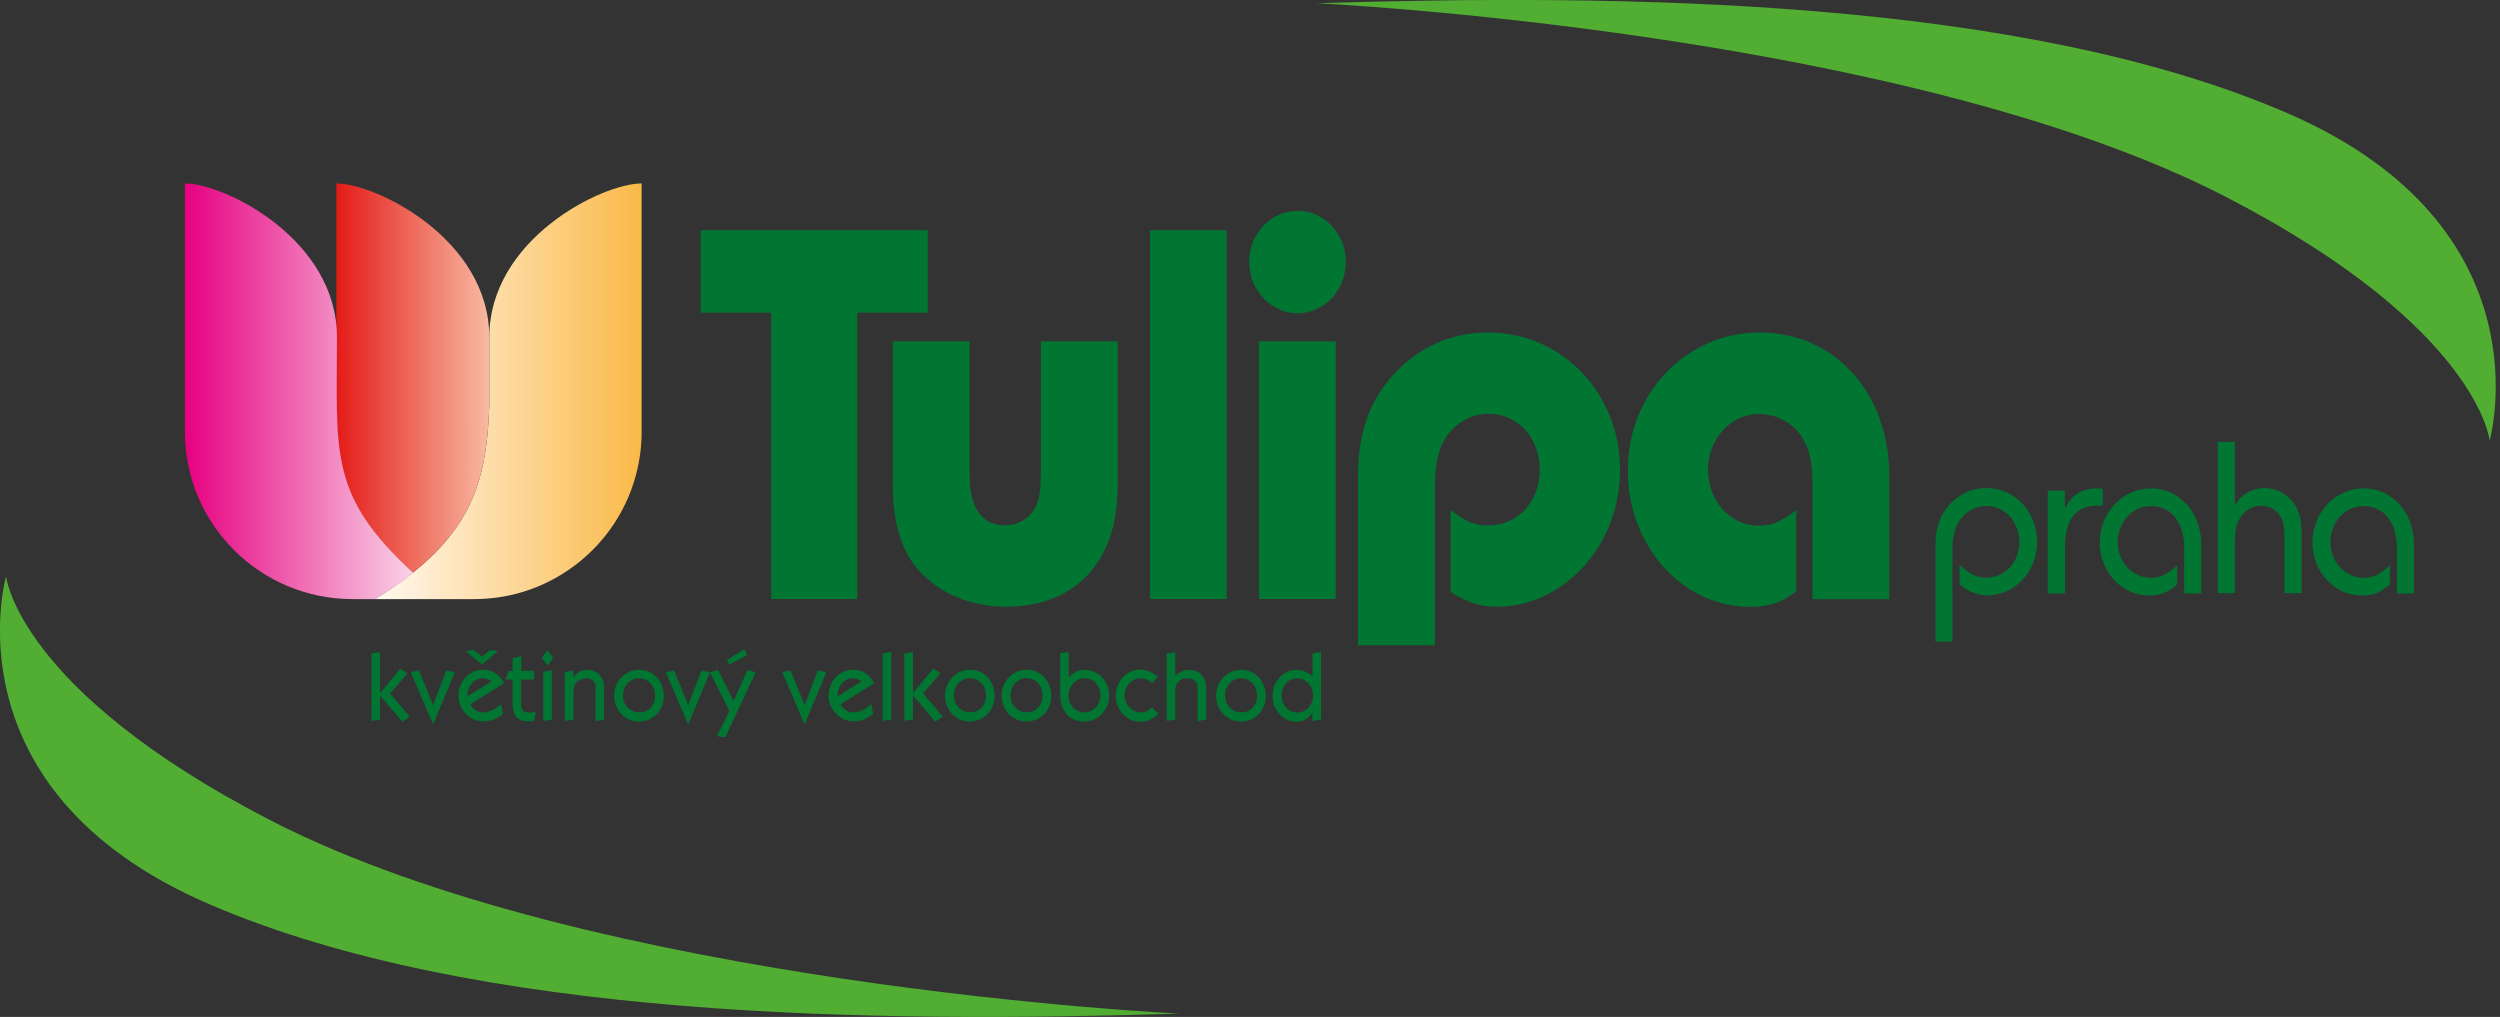 <svg width="118" height="48" viewBox="0 0 118 48" fill="none" xmlns="http://www.w3.org/2000/svg">
<rect x="0" y="0" width="118" height="48" fill="#333333" stroke="none"/>
<g id="a" clip-path="url(#clip0_498_8048)">
<path id="Vector" d="M40.461 28.273V14.758H43.789V10.867H33.074V14.758H36.396V28.273H40.461Z" fill="#007632"/>
<path id="Vector_2" d="M49.13 16.112V22.246C49.13 22.538 49.124 22.791 49.107 22.999C49.085 23.207 49.057 23.393 49.023 23.545C48.984 23.696 48.928 23.843 48.866 23.966C48.714 24.23 48.511 24.439 48.264 24.579C48.011 24.725 47.741 24.798 47.438 24.798C46.898 24.798 46.482 24.596 46.195 24.191C45.908 23.786 45.762 23.202 45.762 22.426V16.112H42.142V22.87C42.142 23.708 42.226 24.444 42.406 25.085C42.58 25.726 42.845 26.277 43.204 26.732C43.531 27.131 43.913 27.474 44.351 27.761C44.795 28.042 45.285 28.261 45.813 28.413C46.341 28.559 46.898 28.638 47.488 28.638C48.585 28.638 49.523 28.402 50.31 27.952C51.092 27.502 51.699 26.85 52.115 26.013C52.537 25.169 52.75 24.157 52.756 22.977V16.112H49.136H49.13Z" fill="#007632"/>
<path id="Vector_3" d="M57.9 10.867H54.28V28.273H57.9V10.867Z" fill="#007632"/>
<path id="Vector_4" d="M63.044 28.273V16.112H59.424V28.273H63.044ZM61.273 9.956C60.835 9.956 60.441 10.069 60.093 10.283C59.75 10.496 59.474 10.789 59.272 11.154C59.064 11.514 58.963 11.93 58.963 12.385C58.963 12.824 59.075 13.223 59.278 13.583C59.48 13.942 59.755 14.235 60.093 14.448C60.436 14.668 60.812 14.78 61.228 14.786C61.661 14.786 62.049 14.673 62.392 14.46C62.735 14.24 63.01 13.954 63.213 13.588C63.415 13.223 63.516 12.812 63.522 12.357C63.522 11.918 63.415 11.514 63.213 11.154C63.01 10.794 62.746 10.507 62.409 10.288C62.072 10.075 61.695 9.962 61.279 9.956H61.273Z" fill="#007632"/>
<path id="Vector_5" d="M64.107 30.454H67.728V23.078C67.728 22.561 67.756 22.128 67.823 21.774C67.885 21.419 67.986 21.116 68.121 20.863C68.346 20.441 68.65 20.115 69.026 19.885C69.397 19.654 69.813 19.536 70.263 19.531C70.73 19.531 71.14 19.654 71.5 19.879C71.86 20.104 72.146 20.413 72.354 20.812C72.562 21.206 72.669 21.661 72.675 22.167C72.675 22.679 72.562 23.129 72.354 23.522C72.146 23.916 71.86 24.225 71.494 24.455C71.129 24.68 70.713 24.798 70.24 24.804C70.038 24.804 69.853 24.787 69.678 24.742C69.504 24.697 69.319 24.624 69.127 24.517C68.936 24.41 68.717 24.264 68.464 24.073V27.935C68.739 28.11 68.998 28.25 69.234 28.346C69.47 28.453 69.701 28.526 69.931 28.571C70.162 28.616 70.403 28.638 70.651 28.638C71.449 28.638 72.203 28.458 72.9 28.127C73.597 27.789 74.215 27.328 74.749 26.738C75.283 26.153 75.699 25.467 76.003 24.697C76.301 23.921 76.458 23.095 76.464 22.218C76.464 21.29 76.301 20.436 75.986 19.649C75.671 18.856 75.227 18.17 74.665 17.58C74.097 16.989 73.439 16.529 72.686 16.197C71.933 15.871 71.112 15.702 70.235 15.696C69.358 15.696 68.537 15.871 67.778 16.208C67.025 16.551 66.344 17.046 65.749 17.703C65.186 18.328 64.77 19.025 64.501 19.806C64.231 20.587 64.096 21.476 64.096 22.477V30.454H64.107Z" fill="#007632"/>
<path id="Vector_6" d="M89.175 28.273V22.482C89.175 21.493 89.018 20.587 88.72 19.761C88.422 18.935 88 18.221 87.449 17.613C86.904 17.006 86.257 16.54 85.515 16.202C84.773 15.871 83.958 15.702 83.064 15.696C82.187 15.696 81.366 15.871 80.613 16.202C79.86 16.534 79.202 17.001 78.64 17.591C78.072 18.181 77.628 18.873 77.313 19.66C76.998 20.447 76.835 21.302 76.835 22.224C76.835 23.123 76.992 23.961 77.29 24.731C77.588 25.507 77.999 26.187 78.527 26.772C79.05 27.356 79.668 27.817 80.365 28.143C81.063 28.469 81.816 28.638 82.62 28.644C83.042 28.644 83.43 28.587 83.767 28.475C84.11 28.357 84.447 28.172 84.784 27.913V24.079L84.537 24.259C84.346 24.399 84.166 24.506 84.003 24.585C83.846 24.669 83.683 24.725 83.525 24.759C83.368 24.787 83.193 24.81 83.008 24.81C82.558 24.81 82.159 24.686 81.799 24.455C81.439 24.225 81.153 23.91 80.945 23.517C80.731 23.123 80.624 22.673 80.618 22.173C80.618 21.684 80.731 21.24 80.945 20.84C81.164 20.447 81.451 20.132 81.816 19.896C82.176 19.666 82.586 19.542 83.03 19.542C83.418 19.542 83.778 19.626 84.11 19.795C84.447 19.963 84.728 20.188 84.953 20.481C85.094 20.677 85.206 20.891 85.296 21.11C85.38 21.335 85.448 21.588 85.487 21.869C85.526 22.15 85.549 22.482 85.549 22.853V28.278H89.169L89.175 28.273Z" fill="#007632"/>
<path id="Vector_7" d="M91.345 30.285H92.154V25.945C92.154 25.653 92.177 25.4 92.228 25.186C92.273 24.973 92.351 24.787 92.453 24.624C92.604 24.393 92.795 24.208 93.026 24.079C93.251 23.949 93.498 23.882 93.762 23.882C93.976 23.882 94.184 23.927 94.37 24.011C94.555 24.096 94.718 24.214 94.859 24.371C94.999 24.523 95.112 24.703 95.19 24.905C95.269 25.108 95.308 25.327 95.314 25.569C95.314 25.81 95.275 26.035 95.196 26.243C95.117 26.451 95.005 26.625 94.864 26.783C94.724 26.935 94.561 27.053 94.37 27.137C94.178 27.221 93.976 27.266 93.751 27.266C93.599 27.266 93.459 27.25 93.324 27.204C93.195 27.165 93.06 27.103 92.925 27.013C92.79 26.923 92.644 26.805 92.492 26.654V27.576C92.7 27.755 92.913 27.885 93.127 27.969C93.346 28.059 93.577 28.098 93.819 28.098C94.139 28.098 94.443 28.031 94.724 27.902C95.005 27.772 95.252 27.592 95.466 27.362C95.68 27.131 95.848 26.867 95.966 26.564C96.084 26.266 96.146 25.94 96.152 25.591C96.152 25.231 96.09 24.894 95.966 24.585C95.843 24.276 95.674 24.006 95.455 23.77C95.235 23.539 94.982 23.359 94.69 23.23C94.398 23.101 94.083 23.033 93.746 23.033C93.414 23.033 93.105 23.101 92.807 23.235C92.514 23.37 92.25 23.561 92.02 23.814C91.789 24.062 91.626 24.343 91.514 24.663C91.401 24.984 91.351 25.349 91.351 25.76V30.268L91.345 30.285ZM97.467 28.008V25.816C97.467 25.164 97.597 24.675 97.855 24.349C98.114 24.023 98.507 23.865 99.025 23.865C99.053 23.865 99.081 23.865 99.12 23.865C99.159 23.865 99.204 23.865 99.255 23.876V23.072C99.188 23.072 99.126 23.061 99.075 23.055C99.025 23.055 98.98 23.05 98.951 23.05C98.614 23.05 98.322 23.129 98.074 23.286C97.827 23.443 97.625 23.685 97.462 24.006V23.157H96.652V28.008H97.462H97.467ZM103.904 28.008H103.095V25.883C103.095 25.467 103.027 25.113 102.898 24.815C102.769 24.517 102.589 24.287 102.353 24.129C102.117 23.966 101.835 23.888 101.509 23.888C101.296 23.888 101.088 23.933 100.902 24.023C100.717 24.112 100.548 24.23 100.408 24.388C100.261 24.545 100.155 24.725 100.076 24.928C99.997 25.13 99.952 25.349 99.952 25.585C99.952 25.822 99.997 26.041 100.076 26.243C100.155 26.445 100.267 26.625 100.408 26.777C100.548 26.929 100.717 27.053 100.902 27.137C101.093 27.227 101.296 27.266 101.509 27.272C101.661 27.272 101.807 27.255 101.937 27.216C102.072 27.176 102.201 27.114 102.336 27.03C102.465 26.946 102.611 26.828 102.763 26.682V27.581C102.617 27.71 102.482 27.812 102.341 27.89C102.207 27.969 102.066 28.025 101.92 28.059C101.774 28.093 101.616 28.11 101.448 28.11C101.116 28.11 100.812 28.042 100.531 27.913C100.25 27.784 100.003 27.609 99.789 27.379C99.576 27.148 99.407 26.884 99.289 26.581C99.171 26.277 99.109 25.951 99.109 25.597C99.109 25.242 99.176 24.911 99.3 24.607C99.424 24.304 99.598 24.034 99.817 23.798C100.036 23.567 100.295 23.382 100.582 23.252C100.874 23.117 101.183 23.055 101.521 23.05C101.864 23.05 102.178 23.117 102.465 23.252C102.752 23.387 103.005 23.573 103.218 23.809C103.432 24.051 103.601 24.332 103.719 24.652C103.837 24.978 103.899 25.327 103.899 25.709V28.008H103.904ZM108.638 28.008V25.164C108.638 24.871 108.61 24.607 108.554 24.382C108.497 24.157 108.408 23.961 108.295 23.786C108.188 23.629 108.059 23.494 107.913 23.382C107.767 23.275 107.609 23.19 107.435 23.129C107.261 23.067 107.086 23.039 106.895 23.039C106.592 23.039 106.322 23.106 106.08 23.247C105.844 23.387 105.642 23.59 105.484 23.865V20.857H104.675V27.997H105.484V25.557C105.484 25.327 105.501 25.136 105.529 24.967C105.563 24.804 105.613 24.658 105.687 24.523C105.805 24.309 105.951 24.152 106.131 24.039C106.311 23.927 106.507 23.871 106.727 23.871C106.89 23.871 107.041 23.904 107.182 23.972C107.322 24.039 107.446 24.129 107.547 24.247C107.615 24.326 107.671 24.416 107.71 24.517C107.75 24.618 107.778 24.736 107.8 24.871C107.817 25.006 107.828 25.169 107.828 25.366V27.997H108.638V28.008ZM113.939 28.008V25.709C113.939 25.327 113.878 24.973 113.76 24.652C113.642 24.326 113.473 24.045 113.259 23.809C113.046 23.573 112.793 23.387 112.506 23.252C112.219 23.117 111.899 23.05 111.561 23.05C111.23 23.05 110.915 23.117 110.623 23.252C110.33 23.382 110.077 23.561 109.858 23.798C109.639 24.028 109.464 24.298 109.341 24.607C109.217 24.916 109.15 25.242 109.15 25.597C109.15 25.951 109.211 26.277 109.33 26.581C109.448 26.884 109.616 27.148 109.83 27.379C110.043 27.604 110.291 27.784 110.572 27.913C110.853 28.042 111.162 28.104 111.488 28.11C111.657 28.11 111.82 28.093 111.961 28.059C112.107 28.025 112.247 27.969 112.382 27.89C112.517 27.812 112.658 27.71 112.804 27.581V26.682C112.652 26.828 112.506 26.946 112.377 27.03C112.242 27.114 112.112 27.176 111.977 27.216C111.848 27.255 111.702 27.272 111.55 27.272C111.337 27.272 111.129 27.227 110.943 27.137C110.757 27.053 110.589 26.929 110.448 26.777C110.302 26.625 110.195 26.445 110.117 26.243C110.038 26.041 109.993 25.822 109.993 25.585C109.993 25.349 110.038 25.13 110.117 24.928C110.195 24.72 110.308 24.545 110.448 24.388C110.589 24.23 110.757 24.112 110.943 24.023C111.134 23.933 111.337 23.888 111.55 23.888C111.876 23.888 112.157 23.972 112.393 24.129C112.63 24.292 112.809 24.517 112.939 24.815C113.068 25.113 113.13 25.467 113.136 25.883V28.008H113.945H113.939Z" fill="#007632"/>
<path id="Vector_8" d="M17.934 32.826L18.991 34.069L19.339 33.827L18.412 32.731L19.233 31.786L18.89 31.561L17.934 32.731V30.78L17.529 30.842V34.029L17.934 33.962V32.826ZM20.441 34.193L21.47 31.73L21.071 31.64L20.441 33.276L19.778 31.64L19.39 31.73L20.441 34.193ZM23.646 33.242C23.539 33.332 23.438 33.4 23.348 33.462C23.252 33.518 23.162 33.557 23.078 33.585C22.988 33.614 22.904 33.625 22.819 33.625C22.684 33.625 22.561 33.597 22.459 33.529C22.358 33.467 22.268 33.372 22.195 33.242L23.792 32.247C23.719 32.112 23.634 31.994 23.533 31.899C23.432 31.803 23.32 31.73 23.196 31.685C23.072 31.635 22.937 31.612 22.791 31.612C22.628 31.612 22.476 31.646 22.341 31.708C22.201 31.77 22.077 31.86 21.976 31.966C21.869 32.079 21.791 32.208 21.729 32.354C21.667 32.5 21.639 32.663 21.639 32.832C21.639 33.001 21.667 33.158 21.729 33.304C21.791 33.45 21.88 33.585 21.998 33.703C22.116 33.822 22.24 33.906 22.375 33.962C22.51 34.018 22.662 34.046 22.825 34.046C22.988 34.046 23.14 34.018 23.291 33.962C23.443 33.906 23.595 33.816 23.741 33.698L23.651 33.237L23.646 33.242ZM22.06 32.871C22.06 32.871 22.06 32.838 22.06 32.821C22.06 32.81 22.06 32.793 22.06 32.782C22.06 32.68 22.083 32.579 22.122 32.489C22.162 32.394 22.212 32.315 22.28 32.242C22.347 32.169 22.426 32.112 22.51 32.073C22.594 32.034 22.69 32.011 22.786 32.011C22.864 32.011 22.943 32.023 23.01 32.051C23.078 32.079 23.14 32.112 23.19 32.163L22.066 32.866L22.06 32.871ZM22.752 31.365L23.494 30.741L23.145 30.673L22.746 30.994L22.347 30.673L21.998 30.741L22.741 31.365H22.752ZM25.214 32.068V31.663H24.601V30.96L24.197 31.072V31.668H24.011L23.859 32.073H24.197V33.237C24.197 33.507 24.253 33.709 24.371 33.844C24.489 33.979 24.663 34.046 24.905 34.046C24.939 34.046 24.973 34.046 25.001 34.046C25.029 34.046 25.062 34.041 25.096 34.035C25.13 34.035 25.169 34.024 25.209 34.018L25.287 33.602C25.242 33.614 25.209 33.619 25.175 33.625C25.141 33.63 25.113 33.636 25.085 33.636C25.057 33.636 25.029 33.636 25.001 33.636C24.86 33.636 24.759 33.608 24.691 33.54C24.63 33.479 24.596 33.372 24.596 33.231V32.073H25.209L25.214 32.068ZM25.642 34.029L26.046 33.962V31.64L25.642 31.708V34.029ZM25.574 31.05L25.844 31.41L26.108 31.05L25.844 30.69L25.574 31.05ZM26.665 34.029L27.07 33.962V32.691C27.07 32.618 27.07 32.551 27.081 32.495C27.092 32.438 27.109 32.388 27.126 32.343C27.148 32.298 27.176 32.253 27.21 32.214C27.266 32.146 27.334 32.101 27.412 32.068C27.491 32.034 27.575 32.017 27.665 32.017C27.744 32.017 27.812 32.028 27.873 32.056C27.935 32.079 27.986 32.118 28.025 32.169C28.042 32.191 28.059 32.214 28.07 32.23C28.081 32.253 28.093 32.276 28.098 32.304C28.104 32.332 28.11 32.365 28.11 32.41C28.11 32.45 28.11 32.506 28.11 32.568V34.035L28.514 33.968V32.568C28.514 32.455 28.514 32.354 28.497 32.276C28.486 32.197 28.469 32.124 28.441 32.062C28.413 32 28.379 31.944 28.329 31.888C28.256 31.798 28.171 31.73 28.07 31.691C27.969 31.646 27.857 31.623 27.727 31.623C27.632 31.623 27.547 31.635 27.469 31.657C27.39 31.68 27.322 31.719 27.255 31.77C27.188 31.82 27.126 31.888 27.064 31.972V31.651L26.659 31.719V34.041L26.665 34.029ZM30.162 31.618C29.998 31.618 29.847 31.651 29.701 31.713C29.56 31.775 29.436 31.865 29.329 31.972C29.223 32.084 29.138 32.214 29.076 32.36C29.015 32.506 28.986 32.669 28.986 32.838C28.986 33.012 29.02 33.169 29.076 33.316C29.138 33.462 29.217 33.591 29.324 33.703C29.431 33.816 29.554 33.9 29.695 33.962C29.835 34.024 29.993 34.058 30.156 34.058C30.325 34.058 30.476 34.024 30.622 33.968C30.763 33.906 30.887 33.822 30.994 33.715C31.1 33.608 31.179 33.479 31.241 33.332C31.303 33.186 31.331 33.029 31.331 32.86C31.331 32.68 31.303 32.512 31.241 32.36C31.185 32.208 31.1 32.079 30.999 31.966C30.892 31.854 30.769 31.77 30.628 31.708C30.488 31.646 30.33 31.618 30.156 31.612L30.162 31.618ZM30.162 32.017C30.268 32.017 30.369 32.039 30.465 32.079C30.555 32.118 30.639 32.18 30.707 32.253C30.774 32.326 30.831 32.416 30.864 32.517C30.904 32.618 30.921 32.725 30.921 32.849C30.921 32.956 30.904 33.057 30.864 33.153C30.825 33.248 30.774 33.338 30.701 33.411C30.634 33.484 30.555 33.54 30.471 33.574C30.386 33.608 30.291 33.625 30.184 33.625C30.072 33.625 29.965 33.602 29.869 33.563C29.774 33.523 29.689 33.467 29.622 33.394C29.554 33.321 29.498 33.237 29.459 33.136C29.419 33.04 29.403 32.933 29.403 32.815C29.403 32.703 29.425 32.596 29.464 32.5C29.504 32.405 29.554 32.321 29.627 32.247C29.695 32.174 29.779 32.118 29.869 32.073C29.959 32.034 30.06 32.011 30.167 32.011L30.162 32.017ZM32.483 34.198L33.512 31.736L33.113 31.646L32.483 33.282L31.82 31.646L31.432 31.736L32.483 34.198ZM34.423 33.546L33.507 31.736L33.889 31.618L34.625 33.085L35.289 31.618L35.665 31.736L34.237 34.8L33.844 34.749L34.429 33.546H34.423ZM35.137 30.64L34.316 31.145L34.423 31.365L35.266 30.926L35.137 30.645V30.64ZM37.976 34.193L39.005 31.73L38.606 31.64L37.976 33.276L37.313 31.64L36.925 31.73L37.976 34.193ZM41.119 33.242C41.012 33.332 40.911 33.4 40.821 33.462C40.725 33.518 40.635 33.557 40.551 33.585C40.461 33.614 40.377 33.625 40.292 33.625C40.157 33.625 40.034 33.597 39.932 33.529C39.831 33.467 39.741 33.372 39.668 33.242L41.265 32.247C41.192 32.112 41.107 31.994 41.006 31.899C40.905 31.803 40.793 31.73 40.669 31.685C40.545 31.635 40.41 31.612 40.264 31.612C40.101 31.612 39.949 31.646 39.814 31.708C39.674 31.77 39.55 31.86 39.449 31.966C39.342 32.079 39.263 32.208 39.202 32.354C39.14 32.5 39.112 32.663 39.112 32.832C39.112 33.001 39.14 33.158 39.202 33.304C39.263 33.45 39.353 33.585 39.471 33.703C39.59 33.822 39.713 33.906 39.848 33.962C39.983 34.018 40.135 34.046 40.298 34.046C40.461 34.046 40.613 34.018 40.764 33.962C40.916 33.906 41.068 33.816 41.214 33.698L41.124 33.237L41.119 33.242ZM39.533 32.871C39.533 32.871 39.533 32.838 39.533 32.821C39.533 32.81 39.533 32.793 39.533 32.782C39.533 32.68 39.556 32.579 39.595 32.489C39.635 32.394 39.685 32.315 39.752 32.242C39.82 32.169 39.899 32.112 39.983 32.073C40.067 32.034 40.163 32.011 40.258 32.011C40.337 32.011 40.416 32.023 40.483 32.051C40.551 32.079 40.613 32.112 40.663 32.163L39.539 32.866L39.533 32.871ZM41.664 34.024L42.069 33.962V30.774L41.664 30.836V34.024ZM43.092 32.821L44.149 34.063L44.497 33.822L43.57 32.725L44.391 31.781L44.048 31.556L43.092 32.725V30.774L42.687 30.836V34.024L43.092 33.956V32.821ZM45.779 31.612C45.616 31.612 45.464 31.646 45.318 31.708C45.178 31.77 45.054 31.86 44.947 31.966C44.84 32.079 44.756 32.208 44.694 32.354C44.632 32.5 44.604 32.663 44.604 32.832C44.604 33.006 44.638 33.164 44.694 33.31C44.756 33.456 44.835 33.585 44.942 33.698C45.048 33.81 45.172 33.895 45.313 33.956C45.453 34.018 45.611 34.052 45.774 34.052C45.942 34.052 46.094 34.018 46.24 33.962C46.381 33.9 46.505 33.816 46.611 33.709C46.718 33.602 46.802 33.473 46.859 33.327C46.92 33.181 46.949 33.023 46.949 32.855C46.949 32.675 46.92 32.506 46.859 32.354C46.802 32.202 46.718 32.073 46.617 31.961C46.51 31.848 46.386 31.764 46.246 31.702C46.105 31.64 45.948 31.612 45.774 31.607L45.779 31.612ZM45.779 32.011C45.886 32.011 45.987 32.034 46.083 32.073C46.173 32.112 46.257 32.174 46.325 32.247C46.392 32.321 46.448 32.41 46.482 32.512C46.521 32.613 46.538 32.72 46.538 32.843C46.538 32.95 46.521 33.051 46.482 33.147C46.443 33.242 46.392 33.332 46.319 33.406C46.252 33.479 46.173 33.535 46.088 33.569C46.004 33.602 45.908 33.619 45.802 33.619C45.689 33.619 45.583 33.597 45.487 33.557C45.391 33.518 45.307 33.462 45.239 33.389C45.172 33.316 45.116 33.231 45.077 33.13C45.037 33.034 45.02 32.928 45.02 32.81C45.02 32.697 45.043 32.59 45.082 32.495C45.121 32.399 45.172 32.315 45.245 32.242C45.313 32.169 45.397 32.112 45.487 32.068C45.577 32.028 45.678 32.006 45.785 32.006L45.779 32.011ZM48.45 31.612C48.287 31.612 48.135 31.646 47.989 31.708C47.848 31.77 47.724 31.86 47.618 31.966C47.511 32.079 47.426 32.208 47.365 32.354C47.303 32.5 47.275 32.663 47.275 32.832C47.275 33.006 47.308 33.164 47.365 33.31C47.426 33.456 47.505 33.585 47.612 33.698C47.719 33.81 47.843 33.895 47.983 33.956C48.124 34.018 48.281 34.052 48.444 34.052C48.613 34.052 48.764 34.018 48.911 33.962C49.051 33.9 49.175 33.816 49.282 33.709C49.389 33.602 49.467 33.473 49.529 33.327C49.591 33.181 49.619 33.023 49.619 32.855C49.619 32.675 49.591 32.506 49.529 32.354C49.473 32.202 49.389 32.073 49.287 31.961C49.181 31.848 49.057 31.764 48.916 31.702C48.776 31.64 48.618 31.612 48.444 31.607L48.45 31.612ZM48.45 32.011C48.556 32.011 48.658 32.034 48.753 32.073C48.843 32.112 48.928 32.174 48.995 32.247C49.062 32.321 49.119 32.41 49.152 32.512C49.192 32.613 49.209 32.72 49.209 32.843C49.209 32.95 49.192 33.051 49.152 33.147C49.113 33.242 49.062 33.332 48.989 33.406C48.922 33.479 48.843 33.535 48.759 33.569C48.675 33.602 48.579 33.619 48.478 33.619C48.365 33.619 48.258 33.597 48.163 33.557C48.067 33.518 47.983 33.462 47.916 33.389C47.848 33.316 47.792 33.231 47.752 33.13C47.713 33.034 47.696 32.928 47.696 32.81C47.696 32.697 47.719 32.59 47.758 32.495C47.797 32.399 47.848 32.315 47.921 32.242C47.989 32.169 48.073 32.112 48.163 32.068C48.253 32.028 48.354 32.006 48.461 32.006L48.45 32.011ZM50.445 30.774L50.041 30.836V32.815C50.041 33.001 50.069 33.169 50.119 33.321C50.17 33.473 50.249 33.602 50.35 33.715C50.451 33.822 50.563 33.906 50.704 33.968C50.839 34.024 50.996 34.058 51.165 34.058C51.334 34.058 51.491 34.029 51.632 33.968C51.772 33.906 51.901 33.816 52.014 33.692C52.126 33.569 52.211 33.439 52.267 33.293C52.323 33.147 52.351 32.989 52.351 32.826C52.351 32.658 52.323 32.5 52.261 32.354C52.205 32.208 52.121 32.079 52.02 31.972C51.913 31.86 51.795 31.775 51.654 31.713C51.514 31.651 51.367 31.618 51.204 31.618C51.103 31.618 51.008 31.629 50.923 31.651C50.839 31.674 50.76 31.713 50.681 31.764C50.603 31.814 50.524 31.888 50.445 31.972V30.78V30.774ZM51.193 32.011C51.3 32.011 51.395 32.034 51.491 32.073C51.581 32.112 51.66 32.169 51.727 32.242C51.795 32.315 51.845 32.399 51.885 32.495C51.924 32.59 51.941 32.697 51.941 32.81C51.941 32.922 51.918 33.034 51.885 33.13C51.845 33.226 51.795 33.316 51.722 33.389C51.654 33.462 51.57 33.518 51.48 33.563C51.39 33.602 51.289 33.625 51.182 33.625C51.075 33.625 50.98 33.602 50.884 33.563C50.794 33.523 50.715 33.467 50.648 33.394C50.58 33.321 50.53 33.242 50.49 33.147C50.451 33.051 50.434 32.944 50.434 32.832C50.434 32.72 50.457 32.607 50.496 32.512C50.535 32.41 50.592 32.326 50.659 32.247C50.727 32.174 50.811 32.112 50.901 32.073C50.991 32.034 51.092 32.011 51.199 32.011H51.193ZM54.392 33.377C54.33 33.439 54.268 33.484 54.212 33.523C54.156 33.557 54.1 33.585 54.038 33.602C53.982 33.619 53.914 33.625 53.847 33.625C53.74 33.625 53.639 33.602 53.549 33.563C53.459 33.518 53.374 33.462 53.307 33.389C53.239 33.316 53.183 33.226 53.144 33.13C53.105 33.029 53.082 32.922 53.082 32.81C53.082 32.697 53.105 32.596 53.144 32.5C53.183 32.405 53.239 32.321 53.307 32.247C53.374 32.174 53.459 32.118 53.549 32.079C53.639 32.039 53.74 32.017 53.847 32.017C53.914 32.017 53.97 32.023 54.027 32.039C54.083 32.051 54.139 32.079 54.195 32.112C54.252 32.146 54.319 32.191 54.386 32.247L54.656 31.944C54.572 31.871 54.482 31.809 54.392 31.758C54.302 31.708 54.206 31.668 54.105 31.64C54.01 31.612 53.908 31.601 53.813 31.601C53.656 31.601 53.509 31.635 53.369 31.696C53.228 31.758 53.11 31.848 53.003 31.961C52.897 32.073 52.818 32.202 52.756 32.354C52.694 32.5 52.666 32.663 52.666 32.832C52.666 33.006 52.7 33.169 52.756 33.316C52.818 33.462 52.897 33.597 53.003 33.709C53.11 33.822 53.234 33.906 53.374 33.973C53.515 34.041 53.667 34.069 53.83 34.069C53.993 34.069 54.145 34.035 54.28 33.973C54.414 33.911 54.544 33.816 54.662 33.687L54.392 33.389V33.377ZM55.471 30.78L55.067 30.842V34.029L55.471 33.962V32.562C55.471 32.455 55.494 32.36 55.544 32.276C55.59 32.191 55.657 32.129 55.747 32.084C55.831 32.039 55.932 32.017 56.045 32.017C56.118 32.017 56.18 32.028 56.247 32.051C56.309 32.073 56.365 32.107 56.41 32.152C56.444 32.18 56.467 32.214 56.483 32.247C56.5 32.281 56.511 32.321 56.517 32.371C56.523 32.422 56.528 32.489 56.528 32.568V34.035L56.933 33.968V32.568C56.933 32.461 56.928 32.365 56.916 32.281C56.905 32.197 56.883 32.124 56.854 32.062C56.826 32 56.787 31.938 56.736 31.882C56.663 31.798 56.573 31.73 56.472 31.685C56.371 31.64 56.258 31.618 56.129 31.618C56.045 31.618 55.972 31.629 55.899 31.646C55.826 31.663 55.758 31.691 55.691 31.736C55.623 31.775 55.55 31.831 55.471 31.899V30.786V30.78ZM58.575 31.618C58.412 31.618 58.26 31.651 58.114 31.713C57.973 31.775 57.849 31.865 57.743 31.972C57.636 32.084 57.551 32.214 57.49 32.36C57.428 32.506 57.4 32.669 57.4 32.838C57.4 33.012 57.434 33.169 57.49 33.316C57.551 33.462 57.63 33.591 57.737 33.703C57.844 33.816 57.968 33.9 58.108 33.962C58.249 34.024 58.406 34.058 58.569 34.058C58.738 34.058 58.89 34.024 59.036 33.968C59.176 33.906 59.3 33.822 59.407 33.715C59.514 33.608 59.598 33.479 59.654 33.332C59.716 33.186 59.744 33.029 59.744 32.86C59.744 32.68 59.716 32.512 59.654 32.36C59.598 32.208 59.514 32.079 59.412 31.966C59.306 31.854 59.182 31.77 59.041 31.708C58.901 31.646 58.743 31.618 58.569 31.612L58.575 31.618ZM58.575 32.017C58.681 32.017 58.783 32.039 58.878 32.079C58.968 32.118 59.053 32.18 59.12 32.253C59.188 32.326 59.244 32.416 59.278 32.517C59.317 32.618 59.334 32.725 59.334 32.849C59.334 32.956 59.317 33.057 59.278 33.153C59.238 33.248 59.188 33.338 59.114 33.411C59.047 33.484 58.968 33.54 58.884 33.574C58.8 33.608 58.704 33.625 58.597 33.625C58.485 33.625 58.378 33.602 58.282 33.563C58.187 33.523 58.102 33.467 58.035 33.394C57.968 33.321 57.911 33.237 57.872 33.136C57.833 33.04 57.816 32.933 57.816 32.815C57.816 32.703 57.838 32.596 57.878 32.5C57.917 32.405 57.968 32.321 58.041 32.247C58.108 32.174 58.192 32.118 58.282 32.073C58.372 32.034 58.474 32.011 58.58 32.011L58.575 32.017ZM61.948 34.029L62.353 33.962V30.78L61.948 30.842V31.921C61.88 31.854 61.807 31.803 61.723 31.753C61.644 31.708 61.554 31.674 61.464 31.651C61.374 31.629 61.279 31.618 61.183 31.618C61.026 31.618 60.885 31.651 60.75 31.713C60.615 31.775 60.497 31.865 60.396 31.977C60.295 32.09 60.216 32.219 60.154 32.365C60.098 32.512 60.07 32.675 60.065 32.843C60.065 33.012 60.093 33.169 60.154 33.321C60.211 33.467 60.289 33.597 60.396 33.709C60.497 33.822 60.615 33.906 60.75 33.968C60.885 34.029 61.032 34.063 61.189 34.063C61.29 34.063 61.386 34.052 61.476 34.018C61.566 33.99 61.644 33.945 61.723 33.883C61.802 33.822 61.875 33.748 61.948 33.653V34.029ZM61.223 32.017C61.33 32.017 61.425 32.039 61.515 32.079C61.605 32.118 61.684 32.18 61.757 32.253C61.824 32.326 61.88 32.41 61.92 32.512C61.959 32.607 61.976 32.714 61.976 32.832C61.976 32.944 61.953 33.051 61.92 33.147C61.88 33.242 61.83 33.327 61.762 33.4C61.695 33.473 61.616 33.529 61.526 33.569C61.436 33.608 61.341 33.63 61.239 33.63C61.133 33.63 61.032 33.608 60.942 33.569C60.852 33.529 60.773 33.473 60.705 33.4C60.638 33.327 60.587 33.242 60.548 33.141C60.509 33.04 60.492 32.933 60.492 32.815C60.492 32.703 60.514 32.596 60.548 32.5C60.587 32.405 60.638 32.321 60.705 32.247C60.773 32.174 60.852 32.118 60.942 32.079C61.032 32.039 61.127 32.017 61.234 32.017H61.223Z" fill="#007632"/>
<path id="Vector_9" fill-rule="evenodd" clip-rule="evenodd" d="M30.285 8.658V20.368C30.285 23.157 28.846 25.608 26.665 27.013C25.428 27.817 23.955 28.278 22.37 28.278H17.698C18.372 27.868 18.963 27.452 19.48 27.036C22.448 24.675 22.999 22.257 23.095 19.098V15.921C23.095 11.283 28.419 8.658 30.285 8.658Z" fill="url(#paint0_linear_498_8048)"/>
<path id="Vector_10" fill-rule="evenodd" clip-rule="evenodd" d="M19.497 27.053L19.48 27.036L19.497 27.053Z" fill="#007632"/>
<path id="Vector_11" fill-rule="evenodd" clip-rule="evenodd" d="M23.095 19.098C22.994 22.201 22.482 24.669 19.474 27.036C15.652 23.522 15.854 21.56 15.876 16.613V8.658C17.743 8.658 23.095 11.283 23.095 15.921V19.098Z" fill="url(#paint1_linear_498_8048)"/>
<path id="Vector_12" fill-rule="evenodd" clip-rule="evenodd" d="M19.497 27.036C18.98 27.452 18.389 27.868 17.715 28.278H16.641C12.267 28.278 8.725 24.736 8.725 20.368V8.658C10.592 8.658 15.905 11.283 15.905 15.921C15.905 21.386 15.5 23.365 19.497 27.036Z" fill="url(#paint2_linear_498_8048)"/>
<path id="Vector_13" fill-rule="evenodd" clip-rule="evenodd" d="M117.51 20.796C117.51 20.796 120.388 10.721 107.975 5.346C95.359 -0.124 76.469 -0.287 62.133 0.152C62.133 0.152 89.94 1.462 105.108 9.316C116.975 15.46 117.51 20.79 117.51 20.79V20.796Z" fill="#52AE32"/>
<path id="Vector_14" fill-rule="evenodd" clip-rule="evenodd" d="M0.287 27.204C0.287 27.204 -2.592 37.279 9.822 42.654C22.437 48.118 41.327 48.287 55.663 47.843C55.663 47.843 27.857 46.533 12.689 38.679C0.826 32.54 0.287 27.204 0.287 27.204Z" fill="#52AE32"/>
</g>
<defs>
<linearGradient id="paint0_linear_498_8048" x1="17.698" y1="18.468" x2="30.285" y2="18.468" gradientUnits="userSpaceOnUse">
<stop stop-color="#FFF9F1"/>
<stop offset="1" stop-color="#FAB948"/>
</linearGradient>
<linearGradient id="paint1_linear_498_8048" x1="15.871" y1="17.844" x2="23.095" y2="17.844" gradientUnits="userSpaceOnUse">
<stop stop-color="#E41B18"/>
<stop offset="1" stop-color="#F8BAA2"/>
</linearGradient>
<linearGradient id="paint2_linear_498_8048" x1="8.725" y1="18.468" x2="19.497" y2="18.468" gradientUnits="userSpaceOnUse">
<stop stop-color="#E60080"/>
<stop offset="1" stop-color="#F9D3E6"/>
</linearGradient>
<clipPath id="clip0_498_8048">
<rect width="117.796" height="48" fill="white"/>
</clipPath>
</defs>
</svg>
